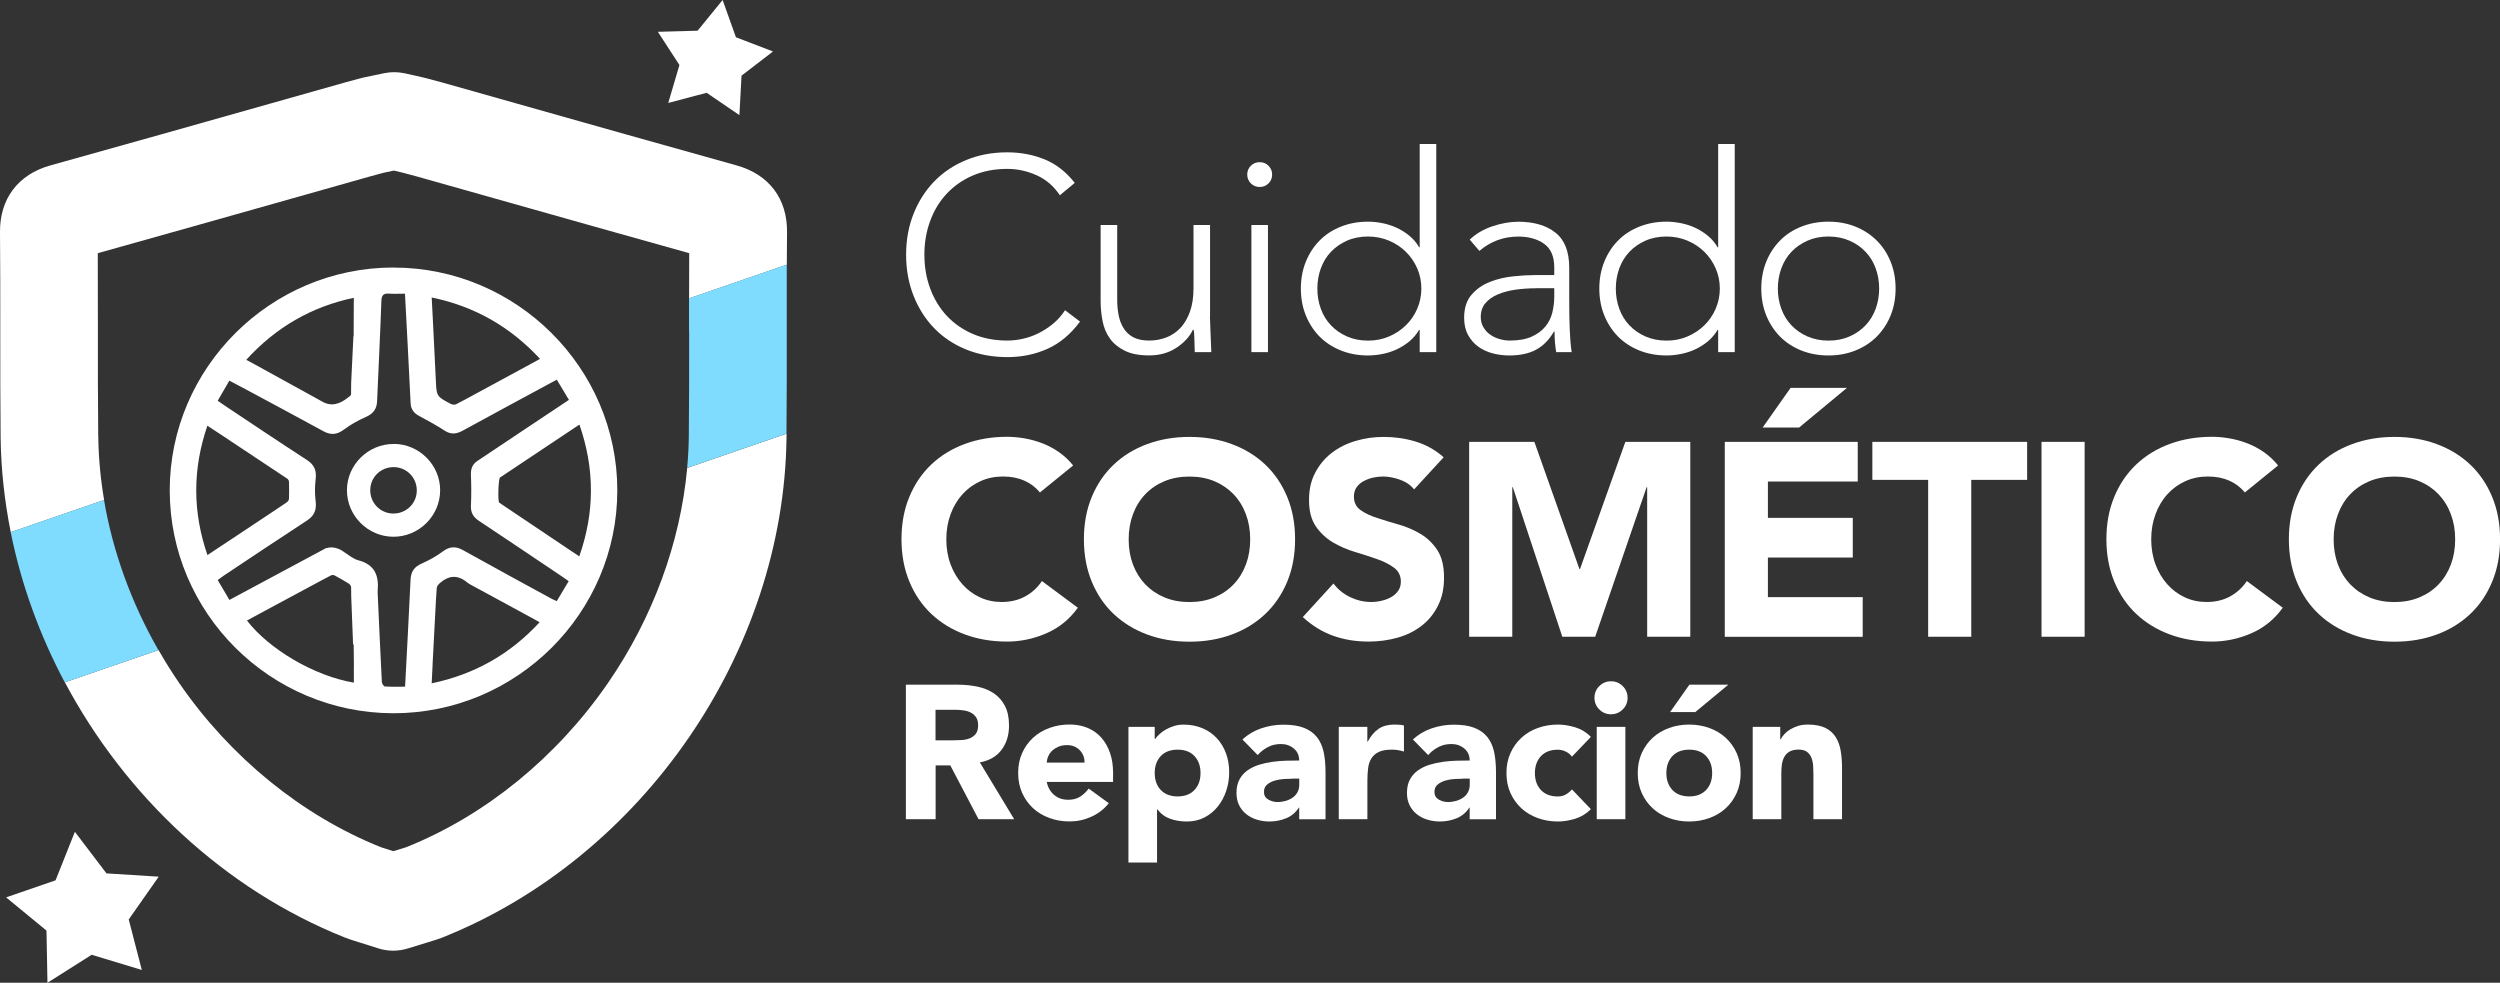 <svg width="435" height="171" viewBox="0 0 435 171" fill="none" xmlns="http://www.w3.org/2000/svg">
<rect x="0" y="0" width="435" height="171" fill="#333333" stroke="none"/>
<g clip-path="url(#clip0_11_8)">
<path d="M157.613 119.137H166.706C167.898 119.137 169.031 119.256 170.104 119.483C171.178 119.711 172.122 120.097 172.926 120.641C173.731 121.186 174.377 121.908 174.854 122.819C175.331 123.729 175.57 124.877 175.57 126.243C175.57 127.896 175.142 129.302 174.278 130.46C173.413 131.618 172.151 132.35 170.492 132.657L176.464 142.535H170.263L165.354 133.181H162.8V142.535H157.623V119.137H157.613ZM162.791 128.817H165.841C166.308 128.817 166.795 128.797 167.322 128.767C167.839 128.737 168.316 128.638 168.733 128.47C169.15 128.302 169.498 128.045 169.776 127.698C170.055 127.342 170.194 126.847 170.194 126.214C170.194 125.62 170.074 125.145 169.826 124.788C169.578 124.432 169.27 124.165 168.892 123.977C168.514 123.789 168.087 123.66 167.6 123.601C167.113 123.531 166.636 123.502 166.169 123.502H162.781V128.827L162.791 128.817Z" fill="white"/>
<path d="M192.921 139.763C192.126 140.773 191.122 141.555 189.9 142.109C188.677 142.663 187.425 142.93 186.114 142.93C184.802 142.93 183.709 142.733 182.616 142.337C181.523 141.941 180.569 141.377 179.764 140.634C178.959 139.892 178.323 139.011 177.856 137.972C177.389 136.933 177.16 135.784 177.16 134.498C177.16 133.211 177.389 132.063 177.856 131.024C178.323 129.984 178.959 129.104 179.764 128.361C180.569 127.619 181.523 127.055 182.616 126.659C183.709 126.263 184.881 126.065 186.114 126.065C187.266 126.065 188.31 126.263 189.254 126.659C190.198 127.055 190.993 127.619 191.639 128.361C192.294 129.104 192.791 129.984 193.149 131.024C193.507 132.063 193.676 133.221 193.676 134.498V136.052H182.129C182.327 137.002 182.755 137.754 183.421 138.318C184.086 138.882 184.901 139.16 185.875 139.16C186.69 139.16 187.386 138.981 187.952 138.615C188.518 138.249 189.005 137.784 189.433 137.21L192.921 139.753V139.763ZM188.707 132.687C188.727 131.845 188.449 131.133 187.882 130.539C187.306 129.945 186.561 129.648 185.656 129.648C185.1 129.648 184.613 129.737 184.196 129.915C183.778 130.093 183.411 130.321 183.113 130.588C182.814 130.865 182.586 131.182 182.417 131.548C182.248 131.915 182.159 132.291 182.139 132.687H188.707Z" fill="white"/>
<path d="M196.339 126.471H200.92V128.589H200.989C201.188 128.302 201.447 128.015 201.775 127.718C202.092 127.421 202.47 127.154 202.907 126.906C203.335 126.669 203.812 126.471 204.318 126.312C204.825 126.154 205.372 126.085 205.948 126.085C207.141 126.085 208.224 126.293 209.198 126.698C210.171 127.104 211.006 127.678 211.702 128.421C212.397 129.163 212.934 130.034 213.312 131.044C213.689 132.053 213.878 133.171 213.878 134.379C213.878 135.507 213.709 136.576 213.361 137.606C213.023 138.635 212.536 139.536 211.9 140.327C211.274 141.119 210.499 141.753 209.595 142.228C208.691 142.703 207.657 142.94 206.505 142.94C205.461 142.94 204.497 142.782 203.603 142.465C202.709 142.149 201.973 141.604 201.397 140.832H201.327V150.086H196.349V126.491L196.339 126.471ZM200.92 134.508C200.92 135.715 201.268 136.705 201.963 137.447C202.659 138.19 203.643 138.576 204.905 138.576C206.167 138.576 207.141 138.199 207.846 137.447C208.552 136.695 208.89 135.715 208.89 134.508C208.89 133.3 208.542 132.32 207.846 131.568C207.151 130.816 206.167 130.44 204.905 130.44C203.643 130.44 202.669 130.816 201.963 131.568C201.268 132.32 200.92 133.3 200.92 134.508Z" fill="white"/>
<path d="M226.07 140.525H226.001C225.444 141.387 224.709 142 223.795 142.376C222.881 142.752 221.907 142.94 220.893 142.94C220.138 142.94 219.412 142.832 218.717 142.624C218.021 142.416 217.405 142.099 216.878 141.683C216.352 141.268 215.925 140.743 215.616 140.13C215.308 139.516 215.149 138.793 215.149 137.982C215.149 137.051 215.318 136.27 215.666 135.636C216.004 134.993 216.471 134.468 217.057 134.052C217.644 133.637 218.309 133.31 219.065 133.073C219.82 132.845 220.595 132.667 221.4 132.558C222.205 132.449 223.01 132.38 223.825 132.36C224.629 132.34 225.375 132.33 226.06 132.33C226.06 131.449 225.742 130.747 225.116 130.232C224.49 129.717 223.735 129.46 222.881 129.46C222.066 129.46 221.31 129.628 220.645 129.975C219.969 130.321 219.363 130.786 218.836 131.38L216.183 128.668C217.107 127.807 218.2 127.164 219.432 126.738C220.674 126.313 221.956 126.095 223.278 126.095C224.739 126.095 225.941 126.273 226.875 126.639C227.819 127.005 228.565 127.54 229.131 128.243C229.697 128.945 230.085 129.816 230.314 130.836C230.532 131.865 230.641 133.043 230.641 134.389V142.554H226.06V140.535L226.07 140.525ZM224.848 135.498C224.47 135.498 224.003 135.517 223.437 135.547C222.871 135.577 222.334 135.676 221.807 135.824C221.291 135.982 220.843 136.21 220.476 136.517C220.108 136.824 219.929 137.259 219.929 137.804C219.929 138.397 220.188 138.843 220.694 139.13C221.201 139.417 221.738 139.556 222.284 139.556C222.771 139.556 223.238 139.486 223.695 139.358C224.153 139.229 224.55 139.041 224.908 138.793C225.265 138.556 225.544 138.239 225.752 137.863C225.961 137.487 226.07 137.051 226.07 136.537V135.478H224.838L224.848 135.498Z" fill="white"/>
<path d="M232.938 126.471H237.916V129.044H237.986C238.512 128.054 239.148 127.312 239.874 126.817C240.599 126.322 241.523 126.075 242.626 126.075C242.914 126.075 243.203 126.085 243.491 126.105C243.779 126.124 244.047 126.174 244.286 126.233V130.766C243.928 130.658 243.58 130.578 243.242 130.519C242.895 130.46 242.537 130.44 242.169 130.44C241.215 130.44 240.47 130.568 239.913 130.836C239.357 131.103 238.94 131.469 238.631 131.944C238.333 132.419 238.135 132.983 238.055 133.647C237.976 134.31 237.926 135.032 237.926 135.824V142.535H232.947V126.471H232.938Z" fill="white"/>
<path d="M255.733 140.525H255.664C255.107 141.387 254.372 142 253.458 142.376C252.544 142.752 251.57 142.94 250.556 142.94C249.801 142.94 249.076 142.832 248.38 142.624C247.684 142.416 247.068 142.099 246.542 141.683C246.015 141.268 245.588 140.743 245.28 140.13C244.971 139.516 244.812 138.793 244.812 137.982C244.812 137.051 244.981 136.27 245.329 135.636C245.667 134.993 246.134 134.468 246.72 134.052C247.307 133.637 247.973 133.31 248.728 133.073C249.483 132.845 250.258 132.667 251.063 132.558C251.868 132.449 252.673 132.38 253.488 132.36C254.293 132.34 255.038 132.33 255.724 132.33C255.724 131.449 255.406 130.747 254.78 130.232C254.153 129.717 253.398 129.46 252.544 129.46C251.729 129.46 250.974 129.628 250.308 129.975C249.632 130.321 249.026 130.786 248.499 131.38L245.846 128.668C246.77 127.807 247.863 127.164 249.095 126.738C250.338 126.313 251.619 126.095 252.941 126.095C254.402 126.095 255.604 126.273 256.538 126.639C257.482 127.005 258.228 127.54 258.794 128.243C259.361 128.945 259.748 129.816 259.977 130.836C260.195 131.865 260.305 133.043 260.305 134.389V142.554H255.724V140.535L255.733 140.525ZM254.511 135.498C254.134 135.498 253.667 135.517 253.1 135.547C252.534 135.577 251.997 135.676 251.47 135.824C250.954 135.982 250.507 136.21 250.139 136.517C249.771 136.824 249.592 137.259 249.592 137.804C249.592 138.397 249.851 138.843 250.357 139.13C250.864 139.417 251.401 139.556 251.947 139.556C252.434 139.556 252.901 139.486 253.358 139.358C253.816 139.229 254.213 139.041 254.571 138.793C254.929 138.556 255.207 138.239 255.415 137.863C255.624 137.487 255.733 137.051 255.733 136.537V135.478H254.501L254.511 135.498Z" fill="white"/>
<path d="M273.521 131.667C273.273 131.311 272.935 131.024 272.488 130.796C272.04 130.568 271.573 130.45 271.057 130.45C269.795 130.45 268.821 130.826 268.115 131.578C267.42 132.33 267.072 133.31 267.072 134.518C267.072 135.725 267.42 136.715 268.115 137.457C268.811 138.199 269.795 138.585 271.057 138.585C271.613 138.585 272.09 138.467 272.488 138.219C272.885 137.982 273.233 137.695 273.521 137.358L276.81 140.793C276.035 141.584 275.121 142.139 274.077 142.465C273.024 142.782 272.02 142.94 271.076 142.94C269.834 142.94 268.672 142.742 267.579 142.347C266.485 141.951 265.531 141.386 264.727 140.644C263.922 139.902 263.286 139.021 262.819 137.982C262.352 136.942 262.123 135.794 262.123 134.508C262.123 133.221 262.352 132.073 262.819 131.034C263.286 129.994 263.922 129.113 264.727 128.371C265.531 127.629 266.485 127.065 267.579 126.669C268.672 126.273 269.844 126.075 271.076 126.075C272.03 126.075 273.024 126.233 274.077 126.55C275.131 126.867 276.045 127.421 276.81 128.223L273.521 131.657V131.667Z" fill="white"/>
<path d="M277.436 121.413C277.436 120.621 277.714 119.939 278.28 119.384C278.847 118.82 279.522 118.543 280.317 118.543C281.112 118.543 281.798 118.82 282.354 119.384C282.921 119.948 283.199 120.621 283.199 121.413C283.199 122.205 282.921 122.888 282.354 123.442C281.788 124.006 281.112 124.284 280.317 124.284C279.522 124.284 278.837 124.006 278.28 123.442C277.714 122.878 277.436 122.205 277.436 121.413ZM277.833 126.471H282.812V142.535H277.833V126.471Z" fill="white"/>
<path d="M284.968 134.508C284.968 133.231 285.196 132.073 285.663 131.034C286.13 129.994 286.766 129.114 287.571 128.371C288.376 127.629 289.33 127.065 290.423 126.669C291.516 126.273 292.689 126.075 293.921 126.075C295.153 126.075 296.326 126.273 297.419 126.669C298.512 127.065 299.466 127.629 300.271 128.371C301.076 129.114 301.712 129.994 302.179 131.034C302.646 132.073 302.875 133.231 302.875 134.508C302.875 135.785 302.646 136.943 302.179 137.982C301.712 139.021 301.076 139.902 300.271 140.644C299.466 141.387 298.512 141.951 297.419 142.347C296.326 142.743 295.153 142.94 293.921 142.94C292.689 142.94 291.516 142.743 290.423 142.347C289.33 141.951 288.376 141.387 287.571 140.644C286.766 139.902 286.13 139.021 285.663 137.982C285.196 136.943 284.968 135.794 284.968 134.508ZM289.946 134.508C289.946 135.715 290.294 136.705 290.99 137.447C291.685 138.19 292.669 138.576 293.931 138.576C295.193 138.576 296.167 138.2 296.873 137.447C297.578 136.695 297.916 135.715 297.916 134.508C297.916 133.3 297.568 132.32 296.873 131.568C296.177 130.816 295.193 130.44 293.931 130.44C292.669 130.44 291.695 130.816 290.99 131.568C290.294 132.32 289.946 133.3 289.946 134.508ZM293.961 119.137H300.728L294.984 123.898H290.602L293.951 119.137H293.961Z" fill="white"/>
<path d="M304.982 126.471H309.761V128.648H309.831C309.99 128.341 310.209 128.035 310.497 127.718C310.785 127.411 311.123 127.134 311.53 126.896C311.928 126.659 312.385 126.461 312.892 126.303C313.398 126.144 313.955 126.075 314.551 126.075C315.813 126.075 316.827 126.273 317.602 126.649C318.377 127.035 318.983 127.569 319.41 128.252C319.838 128.935 320.136 129.737 320.285 130.667C320.444 131.598 320.513 132.597 320.513 133.676V142.535H315.535V134.666C315.535 134.201 315.515 133.726 315.485 133.231C315.455 132.736 315.356 132.281 315.187 131.855C315.018 131.43 314.77 131.093 314.422 130.826C314.074 130.559 313.587 130.43 312.941 130.43C312.295 130.43 311.779 130.549 311.381 130.776C310.984 131.004 310.676 131.321 310.467 131.707C310.258 132.093 310.119 132.528 310.05 133.013C309.98 133.498 309.95 134.003 309.95 134.537V142.535H304.972V126.471H304.982Z" fill="white"/>
<path d="M187.922 55.961C186.282 58.168 184.394 59.742 182.248 60.702C180.101 61.662 177.776 62.137 175.272 62.137C172.768 62.137 170.293 61.701 168.127 60.821C165.961 59.94 164.112 58.712 162.572 57.129C161.032 55.545 159.829 53.665 158.965 51.477C158.1 49.29 157.663 46.904 157.663 44.321C157.663 41.738 158.1 39.353 158.965 37.185C159.829 35.018 161.032 33.137 162.572 31.553C164.112 29.97 165.961 28.733 168.127 27.842C170.293 26.951 172.668 26.506 175.272 26.506C177.577 26.506 179.734 26.912 181.741 27.723C183.748 28.535 185.497 29.901 187.008 31.821L184.414 33.978C183.361 32.385 181.999 31.217 180.35 30.485C178.7 29.752 177.011 29.386 175.272 29.386C173.056 29.386 171.068 29.772 169.28 30.534C167.501 31.296 165.99 32.355 164.738 33.691C163.486 35.028 162.522 36.611 161.857 38.432C161.181 40.253 160.843 42.213 160.843 44.321C160.843 46.429 161.181 48.389 161.857 50.21C162.532 52.032 163.496 53.615 164.738 54.951C165.99 56.287 167.501 57.346 169.28 58.109C171.058 58.871 173.056 59.257 175.272 59.257C176.136 59.257 177.031 59.158 177.965 58.95C178.899 58.742 179.803 58.425 180.678 57.99C181.562 57.554 182.397 57.02 183.202 56.357C184.007 55.703 184.712 54.912 185.318 53.981L187.912 55.941L187.922 55.961Z" fill="white"/>
<path d="M210.53 55.05C210.53 55.466 210.549 55.971 210.579 56.555C210.609 57.148 210.639 57.742 210.649 58.346C210.669 58.95 210.689 59.524 210.718 60.048C210.748 60.573 210.768 60.979 210.768 61.266H207.886C207.856 60.434 207.827 59.633 207.817 58.871C207.797 58.108 207.757 57.614 207.697 57.386H207.558C206.982 58.603 206.018 59.643 204.677 60.524C203.335 61.404 201.755 61.84 199.966 61.84C198.178 61.84 196.816 61.573 195.713 61.028C194.61 60.484 193.746 59.771 193.12 58.9C192.494 58.02 192.066 57.01 191.848 55.862C191.619 54.714 191.51 53.536 191.51 52.319V39.145H194.392V52.17C194.392 53.061 194.471 53.932 194.63 54.783C194.789 55.624 195.067 56.386 195.475 57.059C195.872 57.732 196.439 58.267 197.154 58.663C197.879 59.059 198.814 59.257 199.966 59.257C201.02 59.257 202.023 59.069 202.967 58.702C203.911 58.336 204.726 57.772 205.422 57.03C206.107 56.278 206.654 55.337 207.061 54.209C207.459 53.071 207.668 51.744 207.668 50.21V39.145H210.549V55.05H210.53Z" fill="white"/>
<path d="M217.019 30.376C217.019 29.772 217.227 29.257 217.645 28.841C218.062 28.426 218.579 28.218 219.185 28.218C219.791 28.218 220.308 28.426 220.725 28.841C221.142 29.257 221.351 29.772 221.351 30.376C221.351 30.979 221.142 31.494 220.725 31.91C220.308 32.325 219.791 32.533 219.185 32.533C218.579 32.533 218.062 32.325 217.645 31.91C217.227 31.494 217.019 30.979 217.019 30.376ZM217.744 39.145H220.626V61.276H217.744V39.145Z" fill="white"/>
<path d="M247.028 57.396H246.929C246.481 58.158 245.915 58.821 245.249 59.385C244.573 59.94 243.848 60.405 243.063 60.771C242.278 61.137 241.453 61.414 240.589 61.583C239.724 61.761 238.869 61.85 238.035 61.85C236.335 61.85 234.765 61.563 233.325 60.989C231.884 60.415 230.651 59.603 229.618 58.574C228.594 57.535 227.79 56.307 227.213 54.882C226.637 53.457 226.349 51.903 226.349 50.21C226.349 48.518 226.637 46.964 227.213 45.539C227.79 44.113 228.594 42.886 229.618 41.847C230.642 40.808 231.874 40.006 233.325 39.432C234.765 38.858 236.335 38.571 238.035 38.571C238.869 38.571 239.714 38.66 240.589 38.838C241.453 39.016 242.278 39.283 243.063 39.65C243.848 40.016 244.573 40.481 245.249 41.035C245.925 41.59 246.481 42.253 246.929 43.025H247.028V25.061H249.91V61.266H247.028V57.386V57.396ZM247.316 50.21C247.316 48.963 247.078 47.795 246.591 46.687C246.114 45.588 245.448 44.628 244.623 43.816C243.798 43.005 242.815 42.352 241.692 41.877C240.569 41.401 239.346 41.154 238.035 41.154C236.723 41.154 235.471 41.392 234.378 41.877C233.285 42.361 232.361 43.005 231.586 43.816C230.81 44.628 230.234 45.588 229.827 46.687C229.429 47.785 229.22 48.963 229.22 50.21C229.22 51.457 229.419 52.625 229.827 53.734C230.224 54.832 230.81 55.792 231.586 56.604C232.361 57.416 233.285 58.069 234.378 58.544C235.471 59.019 236.683 59.267 238.035 59.267C239.386 59.267 240.569 59.029 241.692 58.544C242.815 58.069 243.788 57.416 244.623 56.604C245.458 55.792 246.114 54.832 246.591 53.734C247.068 52.635 247.316 51.457 247.316 50.21Z" fill="white"/>
<path d="M273.044 51.982C273.044 53.071 273.044 54.041 273.064 54.902C273.084 55.763 273.104 56.565 273.134 57.297C273.163 58.029 273.203 58.722 273.253 59.356C273.303 59.999 273.372 60.632 273.471 61.276H270.778C270.59 60.187 270.49 58.989 270.49 57.683H270.391C269.556 59.118 268.523 60.177 267.291 60.84C266.058 61.513 264.498 61.85 262.6 61.85C261.636 61.85 260.692 61.731 259.758 61.493C258.824 61.256 257.999 60.87 257.254 60.345C256.519 59.821 255.912 59.138 255.455 58.306C254.988 57.475 254.76 56.475 254.76 55.288C254.76 53.595 255.197 52.259 256.062 51.269C256.926 50.28 257.989 49.537 259.261 49.042C260.523 48.547 261.875 48.231 263.296 48.082C264.717 47.934 265.979 47.865 267.072 47.865H270.441V46.528C270.441 44.608 269.844 43.242 268.662 42.411C267.479 41.58 265.989 41.164 264.19 41.164C261.626 41.164 259.361 41.995 257.413 43.658L255.734 41.698C256.787 40.679 258.109 39.907 259.679 39.373C261.249 38.848 262.759 38.581 264.2 38.581C266.893 38.581 269.04 39.214 270.639 40.471C272.239 41.728 273.044 43.767 273.044 46.578V51.992V51.982ZM267.271 50.161C266.048 50.161 264.876 50.24 263.733 50.398C262.59 50.557 261.567 50.834 260.653 51.21C259.738 51.596 259.013 52.101 258.466 52.744C257.92 53.387 257.651 54.179 257.651 55.139C257.651 55.812 257.801 56.406 258.109 56.931C258.417 57.455 258.804 57.891 259.291 58.227C259.768 58.564 260.305 58.821 260.901 58.989C261.497 59.168 262.093 59.257 262.7 59.257C264.24 59.257 265.502 59.029 266.496 58.584C267.489 58.138 268.284 57.554 268.88 56.832C269.477 56.109 269.884 55.298 270.103 54.387C270.321 53.477 270.441 52.556 270.441 51.636V50.151H267.271V50.161Z" fill="white"/>
<path d="M298.961 57.396H298.861C298.414 58.158 297.848 58.821 297.182 59.385C296.506 59.94 295.781 60.405 294.996 60.771C294.211 61.137 293.386 61.414 292.521 61.583C291.657 61.761 290.802 61.85 289.967 61.85C288.268 61.85 286.698 61.563 285.257 60.989C283.816 60.415 282.584 59.603 281.551 58.574C280.527 57.535 279.722 56.307 279.146 54.882C278.569 53.457 278.281 51.903 278.281 50.21C278.281 48.518 278.569 46.964 279.146 45.539C279.722 44.113 280.527 42.886 281.551 41.847C282.574 40.808 283.806 40.006 285.257 39.432C286.698 38.858 288.268 38.571 289.967 38.571C290.802 38.571 291.647 38.66 292.521 38.838C293.386 39.016 294.211 39.283 294.996 39.65C295.781 40.016 296.506 40.481 297.182 41.035C297.857 41.59 298.414 42.253 298.861 43.025H298.961V25.061H301.842V61.266H298.961V57.386V57.396ZM299.249 50.21C299.249 48.963 299.01 47.795 298.523 46.687C298.046 45.588 297.38 44.628 296.556 43.816C295.731 43.005 294.747 42.352 293.624 41.877C292.501 41.401 291.279 41.154 289.967 41.154C288.656 41.154 287.404 41.392 286.31 41.877C285.217 42.361 284.293 43.005 283.518 43.816C282.743 44.628 282.167 45.588 281.759 46.687C281.362 47.785 281.153 48.963 281.153 50.21C281.153 51.457 281.352 52.625 281.759 53.734C282.157 54.832 282.743 55.792 283.518 56.604C284.293 57.416 285.217 58.069 286.31 58.544C287.404 59.019 288.616 59.267 289.967 59.267C291.319 59.267 292.501 59.029 293.624 58.544C294.747 58.069 295.721 57.416 296.556 56.604C297.39 55.792 298.046 54.832 298.523 53.734C299 52.635 299.249 51.457 299.249 50.21Z" fill="white"/>
<path d="M306.463 50.21C306.463 48.518 306.751 46.964 307.327 45.539C307.904 44.113 308.709 42.886 309.732 41.847C310.756 40.808 311.988 40.006 313.439 39.432C314.88 38.858 316.45 38.571 318.149 38.571C319.848 38.571 321.408 38.858 322.839 39.432C324.27 40.006 325.503 40.818 326.546 41.847C327.589 42.886 328.394 44.113 328.971 45.539C329.547 46.964 329.835 48.518 329.835 50.21C329.835 51.903 329.547 53.457 328.971 54.882C328.394 56.307 327.579 57.534 326.546 58.574C325.512 59.613 324.27 60.415 322.839 60.989C321.408 61.563 319.848 61.85 318.149 61.85C316.45 61.85 314.88 61.563 313.439 60.989C311.998 60.415 310.766 59.603 309.732 58.574C308.709 57.534 307.904 56.307 307.327 54.882C306.751 53.457 306.463 51.903 306.463 50.21ZM309.345 50.21C309.345 51.457 309.543 52.625 309.951 53.734C310.348 54.832 310.935 55.792 311.71 56.604C312.485 57.416 313.409 58.069 314.502 58.544C315.595 59.019 316.808 59.267 318.159 59.267C319.51 59.267 320.723 59.029 321.816 58.544C322.909 58.069 323.833 57.416 324.608 56.604C325.383 55.792 325.96 54.832 326.367 53.734C326.765 52.635 326.973 51.457 326.973 50.21C326.973 48.963 326.774 47.795 326.367 46.687C325.97 45.588 325.383 44.628 324.608 43.816C323.833 43.005 322.909 42.352 321.816 41.877C320.723 41.401 319.51 41.154 318.159 41.154C316.808 41.154 315.595 41.392 314.502 41.877C313.409 42.361 312.485 43.005 311.71 43.816C310.935 44.628 310.358 45.588 309.951 46.687C309.553 47.785 309.345 48.963 309.345 50.21Z" fill="white"/>
<path d="M180.956 85.693C180.221 84.802 179.316 84.109 178.243 83.634C177.17 83.159 175.928 82.912 174.517 82.912C173.106 82.912 171.804 83.179 170.602 83.723C169.399 84.268 168.356 85.02 167.471 86C166.587 86.97 165.901 88.128 165.404 89.474C164.908 90.81 164.659 92.265 164.659 93.829C164.659 95.393 164.908 96.887 165.404 98.213C165.901 99.54 166.587 100.688 167.451 101.658C168.316 102.628 169.33 103.39 170.502 103.934C171.675 104.479 172.927 104.746 174.278 104.746C175.819 104.746 177.18 104.429 178.362 103.786C179.545 103.142 180.529 102.252 181.294 101.103L187.544 105.745C186.104 107.755 184.275 109.239 182.059 110.199C179.843 111.159 177.567 111.634 175.232 111.634C172.569 111.634 170.115 111.219 167.879 110.387C165.633 109.556 163.695 108.368 162.056 106.824C160.416 105.28 159.144 103.4 158.23 101.193C157.315 98.985 156.858 96.531 156.858 93.819C156.858 91.107 157.315 88.642 158.23 86.445C159.144 84.238 160.416 82.367 162.056 80.814C163.685 79.269 165.633 78.072 167.879 77.25C170.125 76.419 172.579 76.003 175.232 76.003C176.196 76.003 177.2 76.092 178.233 76.27C179.277 76.449 180.3 76.726 181.314 77.112C182.327 77.498 183.291 78.003 184.225 78.646C185.159 79.289 185.984 80.071 186.73 80.992L180.956 85.683V85.693Z" fill="white"/>
<path d="M188.598 93.839C188.598 91.127 189.055 88.662 189.969 86.465C190.883 84.258 192.155 82.387 193.795 80.833C195.425 79.289 197.372 78.092 199.618 77.27C201.864 76.439 204.318 76.023 206.972 76.023C209.625 76.023 212.089 76.439 214.325 77.27C216.571 78.102 218.509 79.289 220.148 80.833C221.788 82.387 223.06 84.258 223.974 86.465C224.888 88.672 225.345 91.127 225.345 93.839C225.345 96.551 224.888 99.015 223.974 101.212C223.06 103.419 221.788 105.29 220.148 106.844C218.509 108.388 216.571 109.586 214.325 110.407C212.079 111.239 209.625 111.654 206.972 111.654C204.318 111.654 201.854 111.239 199.618 110.407C197.372 109.576 195.434 108.388 193.795 106.844C192.155 105.3 190.883 103.419 189.969 101.212C189.055 99.005 188.598 96.551 188.598 93.839ZM196.388 93.839C196.388 95.432 196.637 96.897 197.134 98.223C197.631 99.55 198.346 100.698 199.27 101.668C200.204 102.638 201.317 103.4 202.609 103.944C203.911 104.488 205.362 104.756 206.962 104.756C208.561 104.756 210.012 104.488 211.314 103.944C212.616 103.4 213.729 102.647 214.653 101.668C215.587 100.698 216.293 99.54 216.789 98.223C217.286 96.897 217.535 95.442 217.535 93.839C217.535 92.235 217.286 90.82 216.789 89.484C216.293 88.148 215.577 86.99 214.653 86.01C213.719 85.04 212.606 84.278 211.314 83.733C210.012 83.189 208.561 82.922 206.962 82.922C205.362 82.922 203.911 83.189 202.609 83.733C201.307 84.278 200.194 85.03 199.27 86.01C198.336 86.98 197.631 88.138 197.134 89.484C196.637 90.82 196.388 92.275 196.388 93.839Z" fill="white"/>
<path d="M246.064 85.168C245.458 84.406 244.633 83.832 243.59 83.466C242.546 83.1 241.562 82.912 240.628 82.912C240.082 82.912 239.525 82.981 238.949 83.1C238.373 83.228 237.826 83.426 237.309 83.694C236.793 83.961 236.375 84.327 236.057 84.772C235.739 85.218 235.58 85.762 235.58 86.406C235.58 87.425 235.968 88.207 236.733 88.751C237.498 89.296 238.472 89.761 239.645 90.137C240.817 90.523 242.069 90.899 243.421 91.285C244.772 91.671 246.024 92.216 247.197 92.918C248.369 93.621 249.333 94.561 250.108 95.739C250.874 96.917 251.261 98.5 251.261 100.48C251.261 102.459 250.903 104.003 250.198 105.409C249.492 106.814 248.538 107.982 247.336 108.903C246.134 109.833 244.742 110.516 243.152 110.961C241.562 111.407 239.893 111.634 238.124 111.634C235.908 111.634 233.861 111.298 231.973 110.625C230.085 109.952 228.316 108.873 226.687 107.369L232.023 101.529C232.788 102.549 233.762 103.34 234.934 103.904C236.107 104.459 237.319 104.746 238.561 104.746C239.168 104.746 239.784 104.676 240.41 104.528C241.036 104.38 241.592 104.172 242.089 103.885C242.586 103.598 242.984 103.231 243.292 102.786C243.6 102.341 243.749 101.816 243.749 101.202C243.749 100.183 243.351 99.371 242.566 98.787C241.781 98.194 240.797 97.699 239.605 97.283C238.422 96.867 237.14 96.452 235.759 96.036C234.378 95.62 233.096 95.066 231.913 94.363C230.731 93.66 229.737 92.73 228.952 91.582C228.167 90.434 227.77 88.92 227.77 87.029C227.77 85.139 228.127 83.615 228.853 82.239C229.578 80.863 230.532 79.715 231.735 78.794C232.937 77.864 234.328 77.171 235.898 76.716C237.468 76.251 239.088 76.023 240.758 76.023C242.685 76.023 244.544 76.29 246.332 76.835C248.131 77.379 249.751 78.29 251.192 79.566L246.044 85.168H246.064Z" fill="white"/>
<path d="M255.634 76.884H266.982L274.822 99.015H274.922L282.812 76.884H294.111V110.793H286.608V84.782H286.509L277.565 110.793H271.841L263.236 84.782H263.136V110.793H255.634V76.884Z" fill="white"/>
<path d="M300.112 76.884H323.246V83.783H307.615V90.107H322.382V97.006H307.615V103.904H324.111V110.803H300.112V76.894V76.884ZM311.56 67.491H321.368L313.05 74.39H306.701L311.56 67.491Z" fill="white"/>
<path d="M335.509 83.496H325.79V76.884H352.72V83.496H343.001V110.793H335.499V83.496H335.509Z" fill="white"/>
<path d="M355.225 76.884H362.727V110.793H355.225V76.884Z" fill="white"/>
<path d="M390.61 85.693C389.875 84.802 388.971 84.109 387.898 83.634C386.824 83.159 385.582 82.912 384.171 82.912C382.76 82.912 381.458 83.179 380.256 83.723C379.053 84.268 378.01 85.02 377.126 86C376.241 86.97 375.556 88.128 375.059 89.474C374.562 90.81 374.313 92.265 374.313 93.829C374.313 95.393 374.562 96.887 375.059 98.213C375.556 99.54 376.241 100.688 377.106 101.658C377.97 102.628 378.984 103.39 380.156 103.934C381.329 104.479 382.581 104.746 383.933 104.746C385.473 104.746 386.834 104.429 388.017 103.786C389.199 103.142 390.183 102.252 390.948 101.103L397.199 105.745C395.758 107.755 393.929 109.239 391.713 110.199C389.497 111.159 387.222 111.634 384.887 111.634C382.223 111.634 379.769 111.219 377.533 110.387C375.287 109.556 373.349 108.368 371.71 106.824C370.07 105.28 368.798 103.4 367.884 101.193C366.97 98.985 366.513 96.531 366.513 93.819C366.513 91.107 366.97 88.642 367.884 86.445C368.798 84.238 370.07 82.367 371.71 80.814C373.34 79.269 375.287 78.072 377.533 77.25C379.779 76.419 382.233 76.003 384.887 76.003C385.85 76.003 386.854 76.092 387.888 76.27C388.931 76.449 389.955 76.726 390.968 77.112C391.982 77.498 392.946 78.003 393.88 78.646C394.814 79.289 395.639 80.071 396.384 80.992L390.61 85.683V85.693Z" fill="white"/>
<path d="M398.263 93.839C398.263 91.127 398.72 88.662 399.634 86.465C400.548 84.258 401.82 82.387 403.46 80.833C405.09 79.289 407.037 78.092 409.283 77.27C411.529 76.439 413.983 76.023 416.637 76.023C419.29 76.023 421.754 76.439 423.99 77.27C426.236 78.102 428.174 79.289 429.813 80.833C431.453 82.387 432.725 84.258 433.639 86.465C434.553 88.672 435.01 91.127 435.01 93.839C435.01 96.551 434.553 99.015 433.639 101.212C432.725 103.419 431.453 105.29 429.813 106.844C428.174 108.388 426.236 109.586 423.99 110.407C421.744 111.239 419.29 111.654 416.637 111.654C413.983 111.654 411.519 111.239 409.283 110.407C407.037 109.576 405.099 108.388 403.46 106.844C401.82 105.3 400.548 103.419 399.634 101.212C398.72 99.005 398.263 96.551 398.263 93.839ZM406.053 93.839C406.053 95.432 406.302 96.897 406.799 98.223C407.296 99.55 408.011 100.698 408.935 101.668C409.869 102.638 410.982 103.4 412.274 103.944C413.576 104.488 415.027 104.756 416.627 104.756C418.226 104.756 419.677 104.488 420.979 103.944C422.281 103.4 423.394 102.647 424.318 101.668C425.252 100.698 425.958 99.54 426.454 98.223C426.951 96.897 427.2 95.442 427.2 93.839C427.2 92.235 426.951 90.82 426.454 89.484C425.958 88.148 425.242 86.99 424.318 86.01C423.384 85.04 422.271 84.278 420.979 83.733C419.677 83.189 418.226 82.922 416.627 82.922C415.027 82.922 413.576 83.189 412.274 83.733C410.972 84.278 409.859 85.03 408.935 86.01C408.001 86.98 407.296 88.138 406.799 89.484C406.302 90.82 406.053 92.275 406.053 93.839Z" fill="white"/>
<path d="M68.537 77.25C64.075 77.221 60.378 80.863 60.368 85.287C60.358 89.731 64.015 93.393 68.467 93.393C72.919 93.393 76.586 89.741 76.586 85.297C76.586 80.903 72.949 77.26 68.537 77.24V77.25ZM68.388 89.355C66.142 89.316 64.383 87.484 64.423 85.228C64.462 82.991 66.301 81.239 68.556 81.279C70.802 81.318 72.561 83.149 72.521 85.406C72.482 87.643 70.643 89.395 68.377 89.355H68.388Z" fill="white"/>
<path d="M68.467 46.548C47.062 46.548 29.543 64.007 29.533 85.317C29.533 106.646 46.993 124.066 68.417 124.105C89.872 124.135 107.421 106.676 107.411 85.307C107.401 64.007 89.852 46.548 68.467 46.558V46.548ZM93.966 62.444C92.843 63.047 91.76 63.651 90.677 64.235L81.564 69.174C81.465 69.233 81.356 69.283 81.256 69.342L80.948 69.51C80.421 69.797 79.885 70.075 79.358 70.342C79.12 70.461 78.692 70.421 78.444 70.282C76.278 69.144 75.99 68.986 75.88 67.086V67.076C75.88 67.006 75.88 66.937 75.87 66.858L75.314 55.585C75.244 54.328 75.185 53.061 75.115 51.764C82.598 53.308 88.779 56.852 93.966 62.444ZM61.561 51.814C61.561 53.664 61.561 55.486 61.541 57.297V57.455C61.541 57.772 61.541 58.099 61.541 58.415C61.541 58.455 61.521 58.504 61.491 58.554L61.104 66.581C61.104 67.264 61.104 67.937 61.084 68.62C61.084 68.798 60.776 68.996 60.577 69.154C59.066 70.382 57.556 70.787 55.966 69.817L44.071 63.265C43.664 63.047 43.266 62.83 42.849 62.612C48.016 56.921 54.267 53.348 61.571 51.814H61.561ZM36.072 74.063C36.688 74.469 37.284 74.865 37.89 75.261L38.119 75.409C38.427 75.607 38.735 75.815 39.043 76.023L47.122 81.388C47.609 81.714 48.106 82.041 48.583 82.358L49.258 82.803C49.497 82.971 49.745 83.129 49.984 83.288C50.143 83.397 50.282 83.644 50.282 83.842C50.312 84.822 50.322 85.812 50.282 86.792C50.282 87.009 50.083 87.277 49.895 87.405C49.408 87.742 48.911 88.078 48.414 88.405L48.136 88.593C47.778 88.831 47.4 89.088 47.033 89.325L38.924 94.71C38 95.323 37.056 95.947 36.092 96.58C33.498 89.019 33.498 81.605 36.092 74.053L36.072 74.063ZM61.571 115.851C61.571 116.831 61.571 117.801 61.571 118.78C54.605 117.603 46.784 112.921 42.968 107.972C44.041 107.398 45.105 106.814 46.168 106.24L55.469 101.242C55.499 101.222 55.529 101.212 55.559 101.193L55.797 101.064C56.403 100.737 57 100.421 57.606 100.114C57.765 100.025 58.053 100.035 58.222 100.124C59.057 100.569 59.881 101.044 60.686 101.549C60.875 101.668 61.084 101.945 61.094 102.153C61.104 102.707 61.104 103.261 61.114 103.815L61.431 112.04C61.491 112.129 61.541 112.209 61.541 112.288C61.571 113.465 61.581 114.643 61.581 115.831V115.841L61.571 115.851ZM75.115 118.889C75.165 117.85 75.214 116.841 75.264 115.841V115.683C75.264 115.613 75.264 115.544 75.274 115.485L75.731 106.775C75.781 105.943 75.811 105.152 75.86 104.36L75.88 104.043C75.92 103.449 75.95 102.855 75.999 102.271C76.029 101.974 76.317 101.648 76.566 101.43C78.096 100.114 79.636 99.975 81.276 101.331C81.395 101.43 81.534 101.519 81.664 101.608L82.876 102.271C83.035 102.351 83.194 102.43 83.343 102.519L90.299 106.3C90.826 106.587 91.362 106.874 91.899 107.171L92.008 107.23C92.634 107.576 93.25 107.923 93.896 108.269C88.759 113.832 82.588 117.335 75.115 118.899V118.889ZM96.877 104.597C96.52 104.439 96.251 104.33 95.993 104.191C90.846 101.381 85.688 98.59 80.571 95.729C79.259 94.997 78.215 95.076 77.013 95.977C75.9 96.808 74.638 97.501 73.366 98.065C72.084 98.629 71.508 99.451 71.438 100.836C71.16 106.983 70.812 113.129 70.484 119.483C69.292 119.483 68.129 119.523 66.967 119.444C66.768 119.434 66.46 118.939 66.44 118.662C66.181 113.574 65.953 108.487 65.724 103.4C65.724 103.212 65.695 103.014 65.715 102.826C65.953 100.203 65.247 98.243 62.356 97.491C61.451 97.253 60.656 96.57 59.742 95.967C59.742 95.967 58.361 94.878 56.811 95.383C56.811 95.363 56.811 95.353 56.801 95.333C56.662 95.403 56.532 95.482 56.393 95.551C50.878 98.51 45.453 101.42 39.918 104.389C39.232 103.231 38.586 102.123 37.88 100.925C38.258 100.648 38.576 100.401 38.914 100.173C43.733 96.966 48.543 93.74 53.402 90.582C54.704 89.731 55.102 88.712 54.923 87.217C54.764 85.95 54.774 84.634 54.923 83.367C55.111 81.863 54.684 80.863 53.382 80.022C48.553 76.894 43.783 73.687 38.993 70.5C38.646 70.273 38.318 70.025 37.88 69.728C38.586 68.521 39.212 67.442 39.908 66.234C40.882 66.749 41.776 67.214 42.66 67.689C47.192 70.124 51.723 72.539 56.234 75.013C57.526 75.726 58.599 75.667 59.812 74.766C60.984 73.885 62.306 73.153 63.648 72.559C64.929 71.995 65.555 71.193 65.615 69.807C65.854 63.998 66.162 58.188 66.36 52.378C66.4 51.368 66.698 51.032 67.672 51.091C68.576 51.151 69.481 51.101 70.464 51.101C70.643 54.357 70.802 57.416 70.961 60.484C71.13 63.711 71.279 66.937 71.448 70.164C71.498 71.213 72.015 71.896 72.959 72.391C74.469 73.183 75.96 74.024 77.391 74.944C78.474 75.647 79.428 75.518 80.491 74.944C85.668 72.114 90.865 69.312 96.063 66.502C96.291 66.373 96.53 66.254 96.887 66.066C97.583 67.214 98.249 68.343 98.994 69.58C96.4 71.302 93.876 72.984 91.352 74.667C88.6 76.508 85.847 78.359 83.085 80.19C82.2 80.774 81.902 81.566 81.942 82.625C82.011 84.396 82.031 86.178 81.942 87.95C81.882 89.167 82.329 89.959 83.313 90.612C88.202 93.859 93.062 97.135 97.941 100.411C98.249 100.618 98.557 100.836 98.954 101.123C98.249 102.291 97.583 103.419 96.877 104.597ZM97.643 94.7L89.256 89.068C88.451 88.534 87.656 87.999 86.871 87.465C86.582 87.267 86.722 83.278 87 83.09C87.666 82.635 88.341 82.189 89.047 81.724L97.643 75.993C98.676 75.3 99.729 74.608 100.823 73.875C103.496 81.605 103.496 89.127 100.793 96.808C99.71 96.085 98.666 95.393 97.643 94.7Z" fill="white"/>
<path d="M122.953 16.143L116.275 17.915L118.223 11.313L114.467 5.533L121.383 5.345L125.736 0L128.051 6.483L134.5 8.957L129.025 13.164L128.657 20.033L122.953 16.143Z" fill="white"/>
<path d="M15.949 166.13L8.258 171L8.089 161.924L1.063 156.144L9.669 153.175L13.028 144.732L18.523 151.967L27.616 152.541L22.399 159.984L24.674 168.773L15.949 166.13Z" fill="white"/>
<path d="M119.574 81.417C118.391 94.403 113.591 107.517 105.781 118.85C96.877 131.776 84.416 141.921 70.703 147.404C70.563 147.454 70.424 147.493 70.245 147.553L69.441 147.8C69.381 147.82 69.321 147.84 69.262 147.86L68.457 148.107L66.777 147.572C66.777 147.572 66.728 147.553 66.708 147.553C66.539 147.503 66.4 147.464 66.28 147.414C52.547 141.921 40.076 131.786 31.182 118.85C29.9 116.989 28.708 115.069 27.585 113.109L11.288 118.721C21.802 138.477 39.033 154.748 59.941 163.102C60.596 163.369 61.203 163.557 61.65 163.696L65.843 165.022C66.678 165.289 67.552 165.418 68.417 165.418C69.281 165.418 70.106 165.289 70.931 165.042L74.051 164.082C74.161 164.052 74.27 164.022 74.379 163.983L75.274 163.705C75.731 163.567 76.347 163.379 77.013 163.112C111.803 149.206 136.417 113.436 136.854 76.122C136.854 75.904 136.854 75.677 136.854 75.459L119.574 81.417Z" fill="white"/>
<path d="M17.092 75.934C17.022 69.837 17.032 63.612 17.032 57.594C17.032 53.16 17.032 48.607 17.012 44.054C28.708 40.788 40.504 37.452 51.951 34.216L64.512 30.663C65.058 30.504 65.615 30.366 66.211 30.207L67.006 30L68.537 29.683L70.077 30.049L70.703 30.217C71.309 30.376 71.865 30.524 72.412 30.672L84.973 34.216C96.42 37.452 108.226 40.788 119.922 44.054C119.902 46.677 119.902 49.3 119.902 51.913L136.904 46.053C136.904 44.163 136.924 42.282 136.944 40.402C137.004 34.582 133.804 30.346 128.17 28.782C115.311 25.199 102.243 21.507 89.613 17.934L77.043 14.381C76.397 14.203 75.741 14.025 75.035 13.837L74.32 13.649C74.24 13.629 74.171 13.609 74.091 13.589L72.223 13.154C72.223 13.154 72.154 13.134 72.114 13.134L70.435 12.758C69.252 12.501 68.03 12.491 66.837 12.738L63.29 13.48C63.141 13.51 62.992 13.55 62.852 13.589L61.889 13.847C61.183 14.035 60.537 14.203 59.881 14.391L47.311 17.944C34.681 21.517 21.613 25.209 8.764 28.782C3.14 30.356 -0.06 34.592 -0 40.412C0.059 46.123 0.05 51.952 0.05 57.584C0.05 63.651 0.04 69.936 0.109 76.132C0.179 81.675 0.785 87.178 1.868 92.592L18.115 86.999C17.489 83.308 17.142 79.616 17.102 75.944L17.092 75.934Z" fill="white"/>
<path d="M18.106 86.99L1.858 92.582C3.687 101.687 6.897 110.506 11.269 118.731L27.566 113.119C22.856 104.904 19.626 95.986 18.096 86.99H18.106Z" fill="#80DCFF"/>
<path d="M119.912 57.623C119.912 63.631 119.922 69.847 119.853 75.934C119.833 77.755 119.733 79.586 119.564 81.417L136.845 75.459C136.905 69.481 136.905 63.443 136.895 57.594C136.895 53.803 136.895 49.923 136.895 46.043L119.892 51.903C119.892 53.823 119.892 55.723 119.892 57.614L119.912 57.623Z" fill="#80DCFF"/>
</g>
<defs>
<clipPath id="clip0_11_8">
<rect width="435" height="171" fill="white"/>
</clipPath>
</defs>
</svg>
